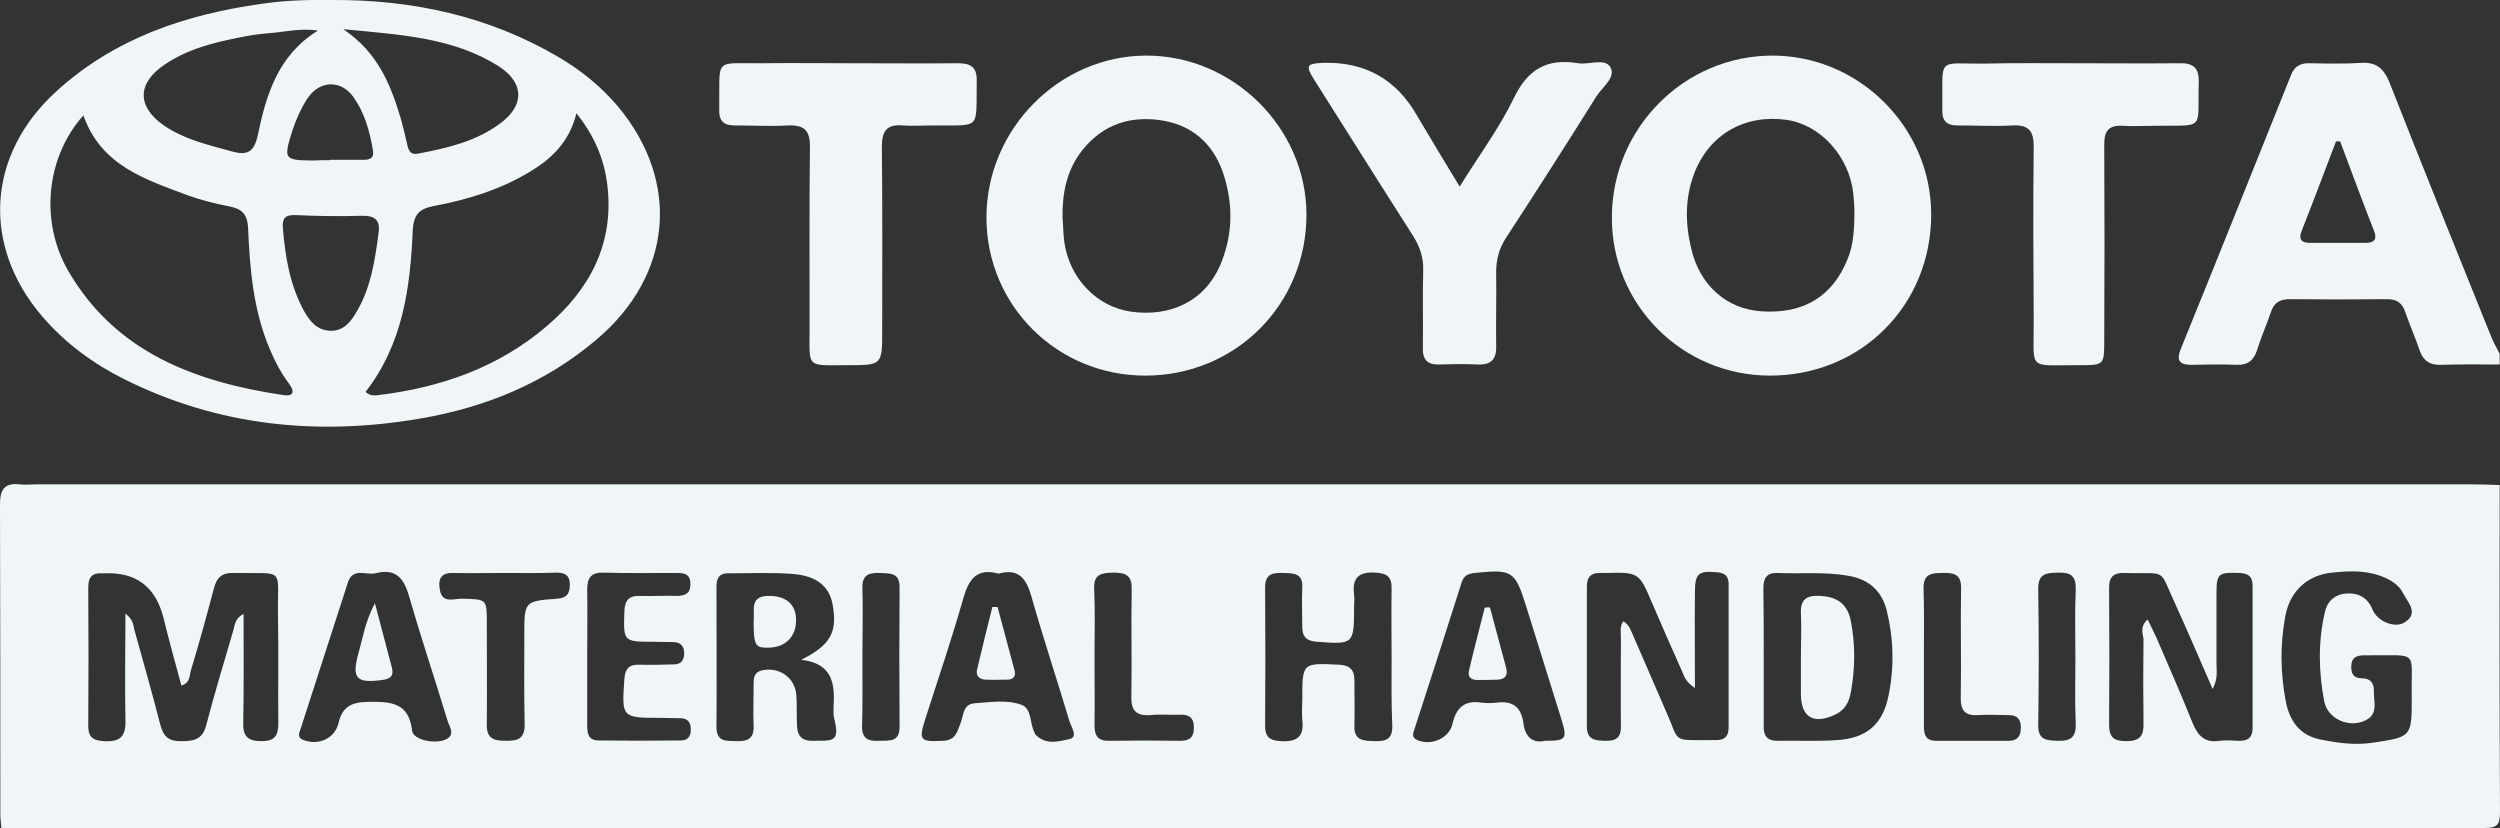 <?xml version="1.0" encoding="UTF-8"?> <svg xmlns="http://www.w3.org/2000/svg" xmlns:xlink="http://www.w3.org/1999/xlink" version="1.1" id="Calque_2_00000171698399820123092220000011745258936288868747_" x="0px" y="0px" viewBox="0 0 719.5 238.4" style="enable-background:new 0 0 719.5 238.4;" xml:space="preserve"><rect x="0" y="0" width="719.5" height="238.4" fill="#333333" stroke="none"/> <style type="text/css"> .st0{fill:#F0F6F7;} </style> <g id="Calque_1-2"> <g> <path class="st0" d="M0.4,238.3c-0.1-1.3-0.3-2.6-0.3-4c0-29.7,0-59.4-0.1-89.1c0-4.2,1.2-6.3,5.7-5.8c1.5,0.2,3,0,4.5,0 c233.7,0,467.5,0,701.2,0c2.7,0,5.3,0.1,8,0.2c0,31.4-0.1,62.7,0.1,94.1c0,3.7-0.8,4.6-4.6,4.6C476.7,238.3,238.5,238.3,0.4,238.3 L0.4,238.3z M36.1,176.6c2.2,1.7,2.2,3.1,2.5,4.4c2.6,9.3,5.2,18.5,7.6,27.8c0.9,3.3,2.5,4.6,6,4.5c3.5,0,6-0.4,7.1-4.4 c2.4-9.1,5.1-18.2,7.8-27.3c0.5-1.6,0.4-3.6,3-4.9c0,10.9,0.1,21.1-0.1,31.4c-0.1,3.9,1.4,5.2,5.3,5.2c3.8,0,4.8-1.6,4.8-5.1 c-0.1-10.3,0.1-20.6-0.1-30.9c-0.2-14.4,2.4-12.1-12.8-12.4c-3.3-0.1-4.8,1.3-5.6,4.3c-2.1,7.9-4.2,15.7-6.6,23.5 c-0.5,1.5-0.1,3.8-2.8,4.6c-1.8-6.6-3.6-13.2-5.2-19.7c-2.3-8.8-7.9-13-17-12.6c-0.2,0-0.3,0-0.5,0c-3-0.2-4.1,1.1-4.1,4.1 c0.1,13.3,0.1,26.6,0,39.8c0,3.2,1.3,4.2,4.4,4.4c4.8,0.3,6.5-1.3,6.3-6.2C35.9,197.2,36.1,187.3,36.1,176.6L36.1,176.6z M618.1,178.3c0.9,1.9,1.8,3.6,2.6,5.4c3.5,8.1,7,16.1,10.3,24.3c1.5,3.7,3.5,5.9,7.8,5.2c1.8-0.2,3.7-0.1,5.5,0 c2.6,0.1,4-0.9,4-3.7c0-13.6,0-27.2,0-40.8c0-2.8-1.2-3.7-3.9-3.8c-6-0.2-6.5,0.1-6.5,6.2c0,6.6,0,13.3,0,19.9 c0,2,0.5,4.2-1.1,7.3c-3.8-8.6-7-16.3-10.5-23.9c-5.3-11.4-2.1-9.1-14.8-9.5c-3.6-0.1-4.6,1.4-4.5,4.8c0.1,12.9,0.1,25.9,0,38.8 c0,3.8,1.4,4.8,5,4.8c3.8,0,5-1.5,4.9-5.1c-0.1-8.1-0.1-16.2,0-24.4C616.6,182.1,615.9,180.2,618.1,178.3L618.1,178.3z M487.8,198 c-2.6-1.7-3.1-3.3-3.7-4.8c-2.9-6.5-5.8-13-8.6-19.6c-3.8-8.9-3.8-8.9-13.4-8.7c-0.5,0-1,0-1.5,0c-2.8-0.1-3.9,1.3-3.9,3.9 c0,13.4,0,26.9,0,40.3c0,3.9,2.4,4,5.3,4.1c3.1,0.1,4.6-0.9,4.5-4.3c-0.1-8.4,0-16.9,0-25.4c0-1.5-0.4-3.2,0.7-4.7 c1.9,1.2,2.2,2.9,2.9,4.3c3.2,7.3,6.3,14.6,9.5,21.9c3.9,8.8,1.4,8,12.7,8c0.5,0,1,0,1.5,0c2.5,0.1,3.7-1.1,3.7-3.6 c0-13.8,0-27.5,0-41.3c0-2.2-1-3.2-3.3-3.4c-5.4-0.5-6.4,0.3-6.4,5.8C487.7,179.5,487.8,188.2,487.8,198L487.8,198z M507.6,189.1 c0,6.3,0,12.6,0,18.9c0,0.3,0,0.7,0,1c-0.1,2.8,1.1,4.3,4.1,4.2c5.6-0.1,11.3,0.2,16.9-0.2c8.5-0.5,13.2-4.4,14.9-12.7 c1.7-8.2,1.5-16.5-0.5-24.6c-1.4-5.6-5.1-9-11.1-10c-6.8-1.2-13.6-0.5-20.4-0.8c-3.1-0.1-4,1.6-4,4.3 C507.6,175.9,507.6,182.5,507.6,189.1L507.6,189.1z M230.6,189.9c8.3-4.2,10.4-7.8,9.1-15.5c-0.8-5.4-4.4-8.6-11.3-9.2 c-6.3-0.5-12.6-0.2-18.9-0.2c-2.7,0-3.3,1.7-3.3,3.9c0,13.4,0.1,26.8,0,40.3c0,4.4,2.8,4,5.7,4.1c3.1,0.1,5.1-0.6,5-4.3 c-0.2-4.1,0-8.3,0-12.4c0-1.8,0.3-3.2,2.5-3.7c5-1,9.5,2.2,9.8,7.3c0.2,3,0,6,0.2,8.9c0.1,2.7,1.5,4.2,4.5,4.1 c5.4-0.1,8,0.7,6.2-6.3c-0.3-1.1-0.2-2.3-0.2-3.5C240.3,196.9,239.7,190.9,230.6,189.9L230.6,189.9z M400.5,189.4 c0-6.6-0.1-13.3,0-19.9c0.1-3.4-1.2-4.5-4.6-4.7c-4.8-0.3-6.8,1.5-6.2,6.2c0.2,1.3,0,2.6,0,4c0,10.4-0.2,10.5-10.7,9.7 c-2.9-0.2-4.2-1.4-4.2-4.2c0-3.8-0.2-7.6,0-11.4c0.2-4.3-2.6-4.1-5.6-4.2c-3-0.1-5.1,0.3-5.1,4.2c0.1,13.3,0.1,26.6,0,39.8 c0,3.2,1.3,4.2,4.4,4.4c4.7,0.3,6.9-1.2,6.3-6.1c-0.2-2,0-4,0-6c0-10.5,0-10.4,10.6-9.9c3.3,0.2,4.4,1.6,4.4,4.6 c0,4.3,0.1,8.6,0,12.9c-0.2,4.5,2.8,4.4,6,4.5c3.2,0.1,5-0.7,4.9-4.4C400.4,202.4,400.5,195.9,400.5,189.4L400.5,189.4z M694.1,200.6c-0.3-13.7,2.5-11.9-12.7-12c-0.3,0-0.7,0-1,0c-2,0-3.6,0.5-3.7,3c-0.1,2.1,0.5,3.6,3,3.6c2.6,0,3.6,1.5,3.5,3.8 c-0.1,2.8,1.3,6.2-2,8.1c-4.7,2.7-11.3,0-12.3-5.3c-1.6-8.5-1.8-17.1,0.2-25.6c0.7-3.3,3-5.2,6.3-5.4c3.4-0.2,6,1.2,7.4,4.6 c1.4,3.5,6.7,5.7,9.6,3.5c3.7-2.6,0.5-5.6-0.8-8.2c-1.3-2.6-3.9-4-6.6-5c-4.5-1.6-9.2-1.4-13.8-0.9c-7.2,0.7-12.2,5.4-13.5,12.6 c-1.5,8.1-1.4,16.2,0.1,24.2c1,5.6,3.9,10,9.9,11.2c4.9,1,9.8,1.7,14.8,1C694.1,212.1,694.1,212.2,694.1,200.6L694.1,200.6z M287.4,165.1c-6.1-1.7-8.5,1.4-10.1,6.9c-3.3,11.6-7.2,23.1-10.9,34.6c-2.1,6.6-1.7,6.9,5.1,6.6c3.7-0.2,4-2.8,5-5.2 c0.8-2.2,0.7-5.4,4-5.6c4.5-0.3,9.1-1.1,13.4,0.4c3.1,1.1,2.4,5.1,3.7,7.7c0.1,0.3,0.2,0.6,0.4,0.9c2.9,3.1,6.7,2,9.8,1.3 c2.6-0.6,0.5-3.4,0-5.1c-3.6-12.1-7.6-24-11-36.1C295.3,166.4,293.1,163.5,287.4,165.1L287.4,165.1z M108,165 c-2.6,0.6-6.5-1.8-7.9,2.7c-4.5,14-9.1,28.1-13.6,42.1c-0.4,1.2-1.1,2.5,0.9,3.2c4.2,1.6,8.9-0.4,10-4.8c1.1-4.8,3.7-6.1,8.4-6.2 c6.4-0.1,11.9,0,12.8,8.3c0.3,2.6,6.3,3.9,9.5,2.6c3.2-1.4,1.2-3.7,0.7-5.5c-3.6-11.9-7.6-23.7-11-35.6 C116.3,166.6,114.1,163.4,108,165L108,165z M444.6,213.2c6.2,0,6.5-0.5,4.8-6.1c-3.4-10.9-6.8-21.8-10.2-32.7 c-3.2-10.2-4-10.6-14.8-9.5c-1.9,0.2-3.1,0.8-3.7,2.6c-4.5,14.2-9.1,28.4-13.7,42.6c-0.4,1.1-0.7,2.2,0.9,2.9 c3.9,1.7,9.1-0.4,10.1-4.6c1.1-4.7,3.4-6.9,8.3-6.2c1.5,0.2,3,0.2,4.5,0c4.4-0.5,6.9,1.1,7.6,5.7 C438.8,211.7,440.8,214.1,444.6,213.2L444.6,213.2z M169,188.5c0,6.6,0,13.3,0,19.9c0,2.2,0,4.6,3.1,4.7c8,0.1,16,0.1,23.9,0 c2.1,0,2.9-1.4,2.8-3.3c0-2-1-3.1-3-3.1c-1.8,0-3.7-0.1-5.5-0.1c-11.4,0-11.4,0-10.6-11.2c0.2-3,1.4-4.2,4.3-4.1 c3.3,0.1,6.6,0,10-0.1c2.1,0,2.9-1.3,2.9-3.2c0-2-0.9-3.1-3-3.2c-2,0-4-0.1-6-0.1c-8.5,0-8.5-0.1-8.2-8.7c0.1-3.1,1.2-4.6,4.4-4.5 c3.5,0.1,7-0.1,10.5,0c2.5,0,4.2-0.6,4.1-3.6c-0.1-2.9-2-3-4.1-3c-7,0-14,0.1-20.9-0.1c-3.5-0.1-4.7,1.4-4.7,4.8 C169.1,175.9,169,182.2,169,188.5L169,188.5z M145.2,164.9c-5,0-10,0.1-14.9,0c-3.7-0.1-4.2,2.1-3.7,4.9c0.7,4.1,4.2,2.4,6.5,2.5 c7,0.2,7,0.1,7,6.9c0,9.8,0.1,19.5,0,29.3c-0.1,4.3,2.3,4.7,5.7,4.7s5.2-0.7,5.2-4.7c-0.2-8.6-0.1-17.2-0.1-25.8 c0-9.6,0-9.7,9.4-10.4c2.8-0.2,3.7-1.4,3.7-4.1c0-2.6-1.4-3.4-3.8-3.4C155.2,165,150.2,164.9,145.2,164.9L145.2,164.9z M315,188.8 c0,6.6,0.1,13.2,0,19.9c0,3.1,1,4.6,4.3,4.5c6.8-0.1,13.6-0.1,20.4,0c2.7,0,3.9-1,3.9-3.8c0-2.9-1.4-3.8-4-3.7 c-2.8,0.1-5.7-0.2-8.5,0.1c-4.1,0.3-5.6-1.3-5.5-5.4c0.2-10.3-0.1-20.5,0.1-30.8c0.1-3.8-1.5-4.8-5.1-4.8 c-3.3,0.1-5.9,0.2-5.7,4.6C315.2,175.9,315,182.4,315,188.8L315,188.8z M553.7,189.1c0,6.6,0,13.2,0,19.9c0,2.4,0.5,4.2,3.5,4.2 c7,0,13.9,0,20.9,0c2.6,0,3.5-1.4,3.5-3.8c0-2.5-1.1-3.6-3.6-3.6c-2.8,0-5.7-0.2-8.5,0c-3.8,0.3-5.3-1.2-5.2-5.1 c0.2-10.4-0.1-20.9,0.1-31.3c0.1-4.1-2-4.6-5.3-4.5c-3.1,0-5.6,0.2-5.5,4.4C553.8,175.8,553.7,182.5,553.7,189.1L553.7,189.1z M248.2,189c0,6.6,0.1,13.2-0.1,19.9c-0.1,3.7,1.8,4.5,5,4.3c2.9-0.1,5.8,0.4,5.8-4c-0.1-13.4-0.1-26.8,0-40.2 c0-4.4-2.9-3.9-5.7-4.1c-3.1-0.1-5.1,0.5-5,4.3C248.4,175.8,248.2,182.4,248.2,189z M597.3,189.5c0-6.6-0.2-13.2,0.1-19.9 c0.1-3.8-1.4-4.9-5-4.8c-3.3,0.1-5.8,0.1-5.8,4.6c0.2,13.1,0.2,26.2,0,39.2c-0.1,4.5,2.5,4.5,5.8,4.6c3.6,0.1,5.1-1.1,5-4.9 C597.1,202.1,597.3,195.8,597.3,189.5z"></path> <path class="st0" d="M719.4,104.9c-5.7,0-11.3-0.1-17,0.1c-3.1,0.1-5-1.2-6-4.1c-1.3-3.8-2.9-7.4-4.2-11.2 c-0.9-2.6-2.5-3.6-5.2-3.6c-9.3,0.1-18.6,0.1-28,0c-3,0-4.6,1.1-5.5,3.9c-1.2,3.6-2.8,7.1-3.9,10.7c-0.9,2.9-2.6,4.4-5.8,4.3 c-4.3-0.2-8.7-0.1-13,0c-3.3,0-4.6-1-3.2-4.5c10.7-26.3,21.2-52.6,31.8-79c1-2.6,2.9-3.4,5.5-3.3c4.8,0.1,9.7,0.2,14.5-0.1 c4.3-0.3,6.5,1.4,8.2,5.4c9.6,24.4,19.4,48.7,29.2,73c0.7,1.8,1.7,3.6,2.6,5.3L719.4,104.9L719.4,104.9z M673.5,40.7 c-0.4,0-0.8,0-1.2,0c-3.3,8.6-6.5,17.2-9.9,25.8c-1,2.5,0.1,3.4,2.5,3.4c5.3,0,10.6,0,15.9,0c2.4,0,3.4-0.9,2.5-3.3 C679.9,57.9,676.7,49.3,673.5,40.7L673.5,40.7z"></path> <path class="st0" d="M95.7,0c23-0.1,44.9,4.6,65,16.4c6.5,3.8,12.3,8.5,17.2,14.3c18.1,21.8,15.6,48.6-6.3,67.1 c-14.8,12.5-32,19.5-50.9,22.7c-29.5,5-58,2.1-85-11.4c-9-4.5-17-10.4-23.6-18.1C-5.4,70.5-3.7,44.5,16.1,26.4 C32.8,11.1,53.2,4.2,75.3,1.1C82,0.1,88.8-0.1,95.7,0z M24,33.2c-10.7,12-12.6,30.4-4.4,44.7c13.7,23.6,36.6,32,61.9,35.8 c2.6,0.4,3.6-0.6,1.8-3.1c-2.3-3.1-4.1-6.4-5.6-10c-4.8-11.2-5.8-23.1-6.3-35c-0.2-4-1.8-5.5-5.4-6.2c-4.1-0.8-8.2-1.8-12-3.2 C41.8,51.6,29.1,47.7,24,33.2L24,33.2z M105.2,112.8c1.5,1.3,2.7,1,3.8,0.9c17.9-2.2,34.3-7.9,48.2-19.7 c12.5-10.6,19.6-23.8,17.6-40.7c-0.9-7.5-3.7-14.2-8.9-20.7c-2.1,8.4-7.2,13.1-13.5,16.9c-8.5,5.1-17.9,8-27.6,9.8 c-4.1,0.8-5.7,2.4-6,6.8C118.1,82.6,116,98.9,105.2,112.8L105.2,112.8z M91.5,8.8C86.3,8,81.6,9.3,76.8,9.6 c-3.8,0.3-7.6,1.1-11.3,1.9c-6.4,1.4-12.5,3.3-18,7c-8.1,5.4-8.2,12.2-0.2,17.7c5.9,4,12.7,5.5,19.5,7.4c4.4,1.2,6.3,0.2,7.4-4.7 C76.6,27.2,80.1,15.8,91.5,8.8z M98.8,8.4c10.1,6.8,13.7,16.2,16.6,25.9c0.7,2.5,1.3,5.1,1.9,7.7c0.4,1.7,1.1,2.6,3.1,2.2 c8.4-1.6,16.6-3.5,23.6-8.7c7-5.2,6.9-11.6-0.4-16.4C130.3,10.7,115.1,10,98.8,8.4L98.8,8.4z M108.9,67.4c0.7-4-0.9-5.4-4.9-5.3 c-6.3,0.2-12.6,0.1-19-0.2c-3-0.1-3.8,1-3.6,3.7c0.7,8.3,2,16.4,6.1,23.9c1.7,3.1,3.9,5.6,7.6,5.7c3.8,0.1,5.9-2.6,7.6-5.6 C106.7,82.8,107.9,75.1,108.9,67.4L108.9,67.4z M95,46.1c0,0,0-0.1,0-0.1c3.2,0,6.3,0,9.5,0c1.9,0,3.3-0.4,2.8-2.9 c-0.9-5.4-2.4-10.7-5.6-15.2c-3.6-5-9.7-4.8-13.2,0.4c-1.9,2.9-3.3,6.1-4.4,9.4c-2.5,8.1-2.4,8.4,5.9,8.5 C91.7,46.1,93.4,46.1,95,46.1L95,46.1z"></path> <path class="st0" d="M509.4,108.1c-25.3,0-45.7-20.5-45.5-45.7c0.1-25.6,20.9-46.4,46.2-46.4c25,0,45.7,20.7,45.7,45.7 C555.8,87.9,535.6,108.1,509.4,108.1L509.4,108.1z M533.7,60.4c0-0.5-0.1-2.5-0.3-4.5c-1.1-10.8-9.4-20-19.2-21.4 c-12.1-1.7-22.3,4.2-26.6,15.4c-2.7,7.1-2.6,14.4-0.9,21.5c2.4,10.7,10.3,17.6,20.3,18.2c12.1,0.8,20.5-4.3,24.8-15.2 C533.4,70.5,533.7,66.2,533.7,60.4L533.7,60.4z"></path> <path class="st0" d="M329.6,108.1c-25.4,0-45.7-20.2-45.7-45.5c0-25.4,20.9-46.6,46.1-46.6c24.9,0,45.9,20.8,46,45.6 C376.1,87.6,355.6,108.1,329.6,108.1L329.6,108.1z M305.8,62.7c0.2,2.3,0.2,4.6,0.5,6.9c1.5,10.6,9.4,18.7,19.2,20.1 c11.6,1.6,21.1-3.2,25.5-13c3.7-8.4,4-17.1,1.4-25.7c-2.5-8.5-8.2-14.5-17.2-16.2c-9.3-1.7-17.5,0.7-23.6,8.3 C307,48.8,305.7,55.5,305.8,62.7L305.8,62.7z"></path> <path class="st0" d="M420.1,53.7c5.5-8.9,11.4-16.8,15.6-25.5c4-8.3,9.6-11.5,18.5-10c3.2,0.5,7.8-1.6,9.3,1.2 c1.6,2.9-2.4,5.7-4.1,8.4c-8.5,13.6-17.2,27.2-26,40.7c-2,3.1-2.8,6.2-2.8,9.8c0.1,7.1-0.1,14.3,0,21.4c0.1,3.8-1.6,5.4-5.4,5.2 c-3.6-0.2-7.3-0.1-11,0c-3.4,0.1-4.8-1.4-4.7-4.8c0.1-7.5-0.1-14.9,0.1-22.4c0.1-3.7-1-6.7-2.9-9.8c-9.6-15-19-30-28.5-45 c-2.5-4-2.2-4.6,2.5-4.8c12.1-0.4,21.2,4.7,27.2,15.3C411.8,40,415.7,46.5,420.1,53.7L420.1,53.7z"></path> <path class="st0" d="M244.3,18.2c10.5,0,20.9,0.1,31.4,0c3.8,0,5.5,1.2,5.4,5.1c-0.2,14.3,1.4,12.7-12.3,12.8c-3,0-6,0.2-9,0 c-4.7-0.4-6,1.7-6,6.2c0.2,17.6,0.1,35.1,0.1,52.7c0,10.1,0,10.1-10,10.1c-12.1,0-10.9,1.1-10.9-11c0-17.2-0.1-34.5,0.1-51.7 c0.1-4.8-1.6-6.5-6.3-6.3c-5.1,0.3-10.3,0-15.4,0c-3.1,0-4.5-1.3-4.4-4.5c0.2-15.5-1.8-13.2,12.5-13.4 C227.7,18.1,236,18.2,244.3,18.2L244.3,18.2z"></path> <path class="st0" d="M596.4,18.2c10.3,0,20.6,0.1,30.9,0c4-0.1,5.6,1.4,5.5,5.5c-0.4,14,2.1,12.3-12.5,12.5c-3.2,0-6.3,0.2-9.5,0 c-3.9-0.2-5.2,1.5-5.2,5.3c0.1,18.9,0.1,37.8,0,56.7c0,6.8-0.1,6.9-7,6.9c-15.4-0.1-13.2,2-13.3-13.1c-0.1-16.6-0.2-33.2,0-49.8 c0-4.5-1.4-6.3-6-6.1c-5.3,0.3-10.6,0-16,0c-2.8,0-4.3-1.1-4.3-4.1c0.2-16.2-2-13.5,12.6-13.7C580.1,18.1,588.2,18.2,596.4,18.2 L596.4,18.2z"></path> <path class="st0" d="M518.3,188.9c0-4.1,0.2-8.3,0-12.4c-0.2-4.1,1.8-5.2,5.4-5c5.1,0.2,8.1,2.4,9,7.4c1.3,6.7,1.2,13.5,0,20.2 c-0.5,2.9-1.7,5.3-4.6,6.6c-6.2,2.9-9.8,0.7-9.8-6C518.3,196.2,518.3,192.5,518.3,188.9L518.3,188.9z"></path> <path class="st0" d="M216.9,178.6c0.4-2.8-1.4-7.1,4.4-7.1c4.9,0,7.8,2.4,7.8,6.9c0.1,4.8-3.1,8-8,8 C217.3,186.5,216.9,185.7,216.9,178.6z"></path> <path class="st0" d="M287.1,174.7c1.6,6.1,3.3,12.2,4.9,18.3c0.4,1.5-0.3,2.6-2,2.6c-2.1,0-4.3,0.1-6.4,0 c-1.8-0.1-2.8-1.1-2.4-2.9c1.4-6,2.9-12,4.4-18C286.1,174.7,286.6,174.7,287.1,174.7L287.1,174.7z"></path> <path class="st0" d="M107.9,173.6c1.9,7.1,3.4,12.9,4.9,18.6c0.6,2.4-0.5,3.2-2.8,3.5c-7.4,1-8.8-0.4-6.9-7.5 C104.4,183.8,105,179.1,107.9,173.6L107.9,173.6z"></path> <path class="st0" d="M428.8,174.8c1.6,5.8,3.1,11.7,4.7,17.5c0.5,2-0.3,3.2-2.4,3.3c-2,0.1-4,0.1-5.9,0.1c-1.9,0-2.9-0.9-2.4-2.8 c1.4-6,3-12,4.5-18C427.7,174.8,428.2,174.8,428.8,174.8L428.8,174.8z"></path> </g> </g> </svg> 